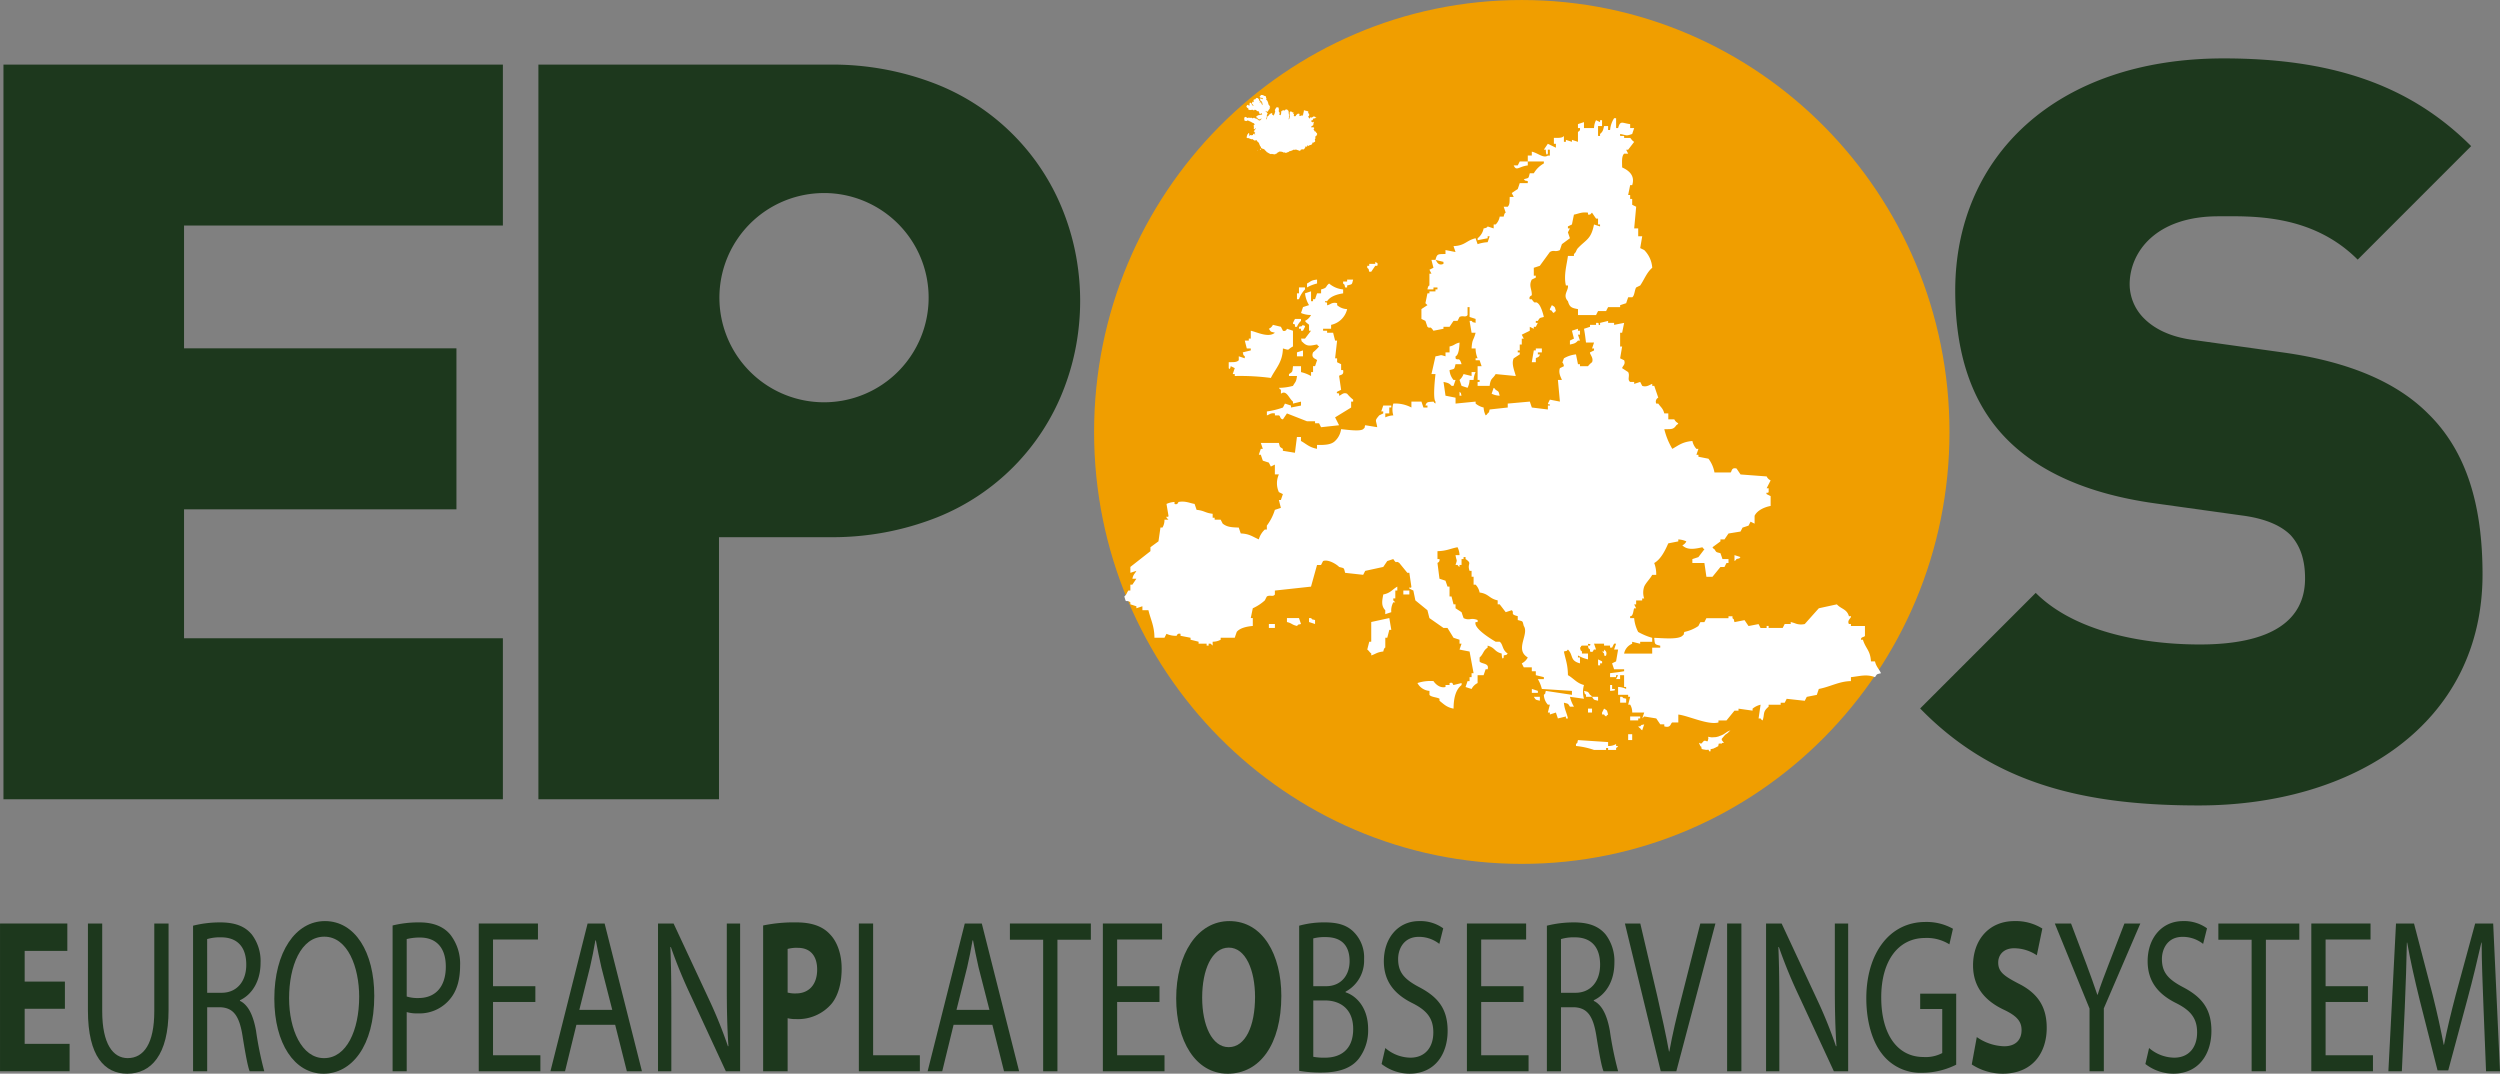 <svg xmlns="http://www.w3.org/2000/svg" width="675.495" height="290.104" viewBox="0 0 675.495 290.104"><rect x="0" y="0" width="675.495" height="290.104" fill="#808080" stroke="none"/><g transform="translate(-25.495 -21.769)"><path d="M619.6,239.4c-30.392,0-55.206-5.574-75.284-26.205l31.228-31.228c10.314,10.315,28.442,13.937,44.329,13.937,19.243,0,28.444-6.409,28.444-17.841,0-4.74-1.122-8.644-3.91-11.707-2.508-2.51-6.686-4.464-13.1-5.3l-23.981-3.344c-17.561-2.509-30.945-8.361-39.866-17.562-9.2-9.481-13.665-22.859-13.665-39.87,0-36.243,27.323-62.729,72.494-62.729,28.436,0,49.9,6.689,66.91,23.7L662.538,91.919c-12.549-12.547-29-11.707-37.642-11.707-17,0-23.975,9.755-23.975,18.4a13.054,13.054,0,0,0,3.9,9.2c2.509,2.511,6.693,5.021,13.665,5.857l23.975,3.347c17.841,2.5,30.665,8.084,39.032,16.45,10.6,10.312,14.778,25.086,14.778,43.49C696.273,217.381,661.418,239.4,619.6,239.4Z" fill="#1d381d"/><path d="M26.43,237.731V39.225H161.373v43.49H75.221v33.174h73.605v43.494H75.221v34.851h86.152v43.5Z" fill="#1d381d"/><path d="M219.765,237.732H170.97V39.225H249.6a76.821,76.821,0,0,1,29.17,5.388,60.824,60.824,0,0,1,34.189,34.718,64.905,64.905,0,0,1,3.287,11.628,66.94,66.94,0,0,1,0,24.219,64.914,64.914,0,0,1-3.287,11.629,60.824,60.824,0,0,1-34.189,34.72,76.819,76.819,0,0,1-29.17,5.388H219.765v70.816Zm28.341-163.8a28.267,28.267,0,1,0,11.037,2.228A28.163,28.163,0,0,0,248.106,73.928Z" fill="#1d381d"/><path d="M43.031,294.34H32.159v9.477H44.3v7.4H25.5V271.3H43.689v7.4H32.159v8.293H43.031Z" fill="#1d381d"/><path d="M53.112,271.3v23.693c0,8.886,2.937,12.677,6.883,12.677,4.339,0,7.189-3.91,7.189-12.677V271.3h3.858v23.338c0,12.261-4.778,17.237-11.179,17.237-6.049,0-10.609-4.62-10.609-17.06V271.3Z" fill="#1d381d"/><path d="M77.659,271.89A29.761,29.761,0,0,1,84.98,271c4.077,0,6.751,1.066,8.592,3.317A11.9,11.9,0,0,1,95.9,281.9c0,5.213-2.5,8.708-5.568,10.129v.178c2.237,1.066,3.595,3.91,4.34,8.057A92.545,92.545,0,0,0,96.9,311.222H92.958c-.482-1.125-1.139-4.562-1.928-9.538-.877-5.508-2.5-7.582-5.963-7.759H81.473v17.3H77.659Zm3.814,18.126h3.9c4.077,0,6.664-3.021,6.664-7.582,0-5.154-2.762-7.4-6.8-7.4a12.038,12.038,0,0,0-3.77.474Z" fill="#1d381d"/><path d="M112.9,311.873c-7.847,0-13.283-8.174-13.283-20.258,0-12.677,5.786-20.97,13.677-20.97,8.11,0,13.327,8.353,13.327,20.2,0,13.683-6.181,21.028-13.677,21.028Zm.175-4.2c6.05,0,9.469-7.524,9.469-16.586,0-7.938-3.068-16.231-9.425-16.231s-9.513,8-9.513,16.645c0,8.412,3.419,16.172,9.425,16.172Z" fill="#1d381d"/><path d="M131.573,271.831a29.349,29.349,0,0,1,7.321-.83c3.77,0,6.532,1.185,8.285,3.317a12.778,12.778,0,0,1,2.631,8.353c0,3.613-.789,6.456-2.324,8.529a10.63,10.63,0,0,1-9.03,4.384,9.842,9.842,0,0,1-3.069-.356v15.994h-3.814Zm3.814,19.191a9.793,9.793,0,0,0,3.156.415c4.647,0,7.409-3.08,7.409-8.47,0-5.331-2.762-7.878-6.971-7.878a14.375,14.375,0,0,0-3.594.414Z" fill="#1d381d"/><path d="M170.148,292.5H158.707V306.9h12.8v4.325H154.85V271.3h16v4.324H158.707v12.616h11.441Z" fill="#1d381d"/><path d="M181.238,298.664l-3.069,12.558h-3.945L184.263,271.3h4.6l10.084,39.924h-4.077l-3.157-12.558Zm9.688-4.028-2.937-11.492c-.613-2.606-1.052-4.975-1.491-7.286h-.131c-.394,2.311-.877,4.8-1.447,7.227l-2.893,11.551Z" fill="#1d381d"/><path d="M203.287,311.222V271.3h4.208l9.425,20.2a122.719,122.719,0,0,1,5.261,12.973l.132-.059c-.351-5.332-.439-10.188-.439-16.35V271.3h3.6v39.924h-3.858l-9.381-20.258a132.607,132.607,0,0,1-5.48-13.328l-.131.059c.219,5.034.262,9.832.262,16.467v17.06Z" fill="#1d381d"/><path d="M231.692,271.831a40.716,40.716,0,0,1,9.03-.83c4.121,0,7.1,1.066,9.075,3.259,1.885,1.954,3.112,5.271,3.112,9.18,0,3.969-.92,7.286-2.674,9.478a11.88,11.88,0,0,1-9.644,4.206,8.6,8.6,0,0,1-2.28-.237v14.335h-6.619Zm6.619,18.125a7.63,7.63,0,0,0,2.236.237c3.551,0,5.743-2.428,5.743-6.457,0-3.672-1.841-5.863-5.217-5.863a9.062,9.062,0,0,0-2.762.3Z" fill="#1d381d"/><path d="M257.555,271.3h3.857v35.6h12.626v4.325H257.555Z" fill="#1d381d"/><path d="M283.152,298.664l-3.069,12.558h-3.945L286.176,271.3h4.6l10.083,39.924h-4.076l-3.157-12.558Zm9.688-4.028L289.9,283.144c-.614-2.606-1.052-4.975-1.491-7.286h-.131c-.4,2.311-.877,4.8-1.447,7.227l-2.894,11.551Z" fill="#1d381d"/><path d="M307.355,275.681h-8.987V271.3h21.875v4.383h-9.03v35.541h-3.858Z" fill="#1d381d"/><path d="M338.786,292.5H327.344V306.9h12.8v4.325H323.486V271.3h16v4.324H327.344v12.616h11.442Z" fill="#1d381d"/><path d="M357.2,311.873c-8.724,0-13.9-8.944-13.9-20.317,0-11.965,5.7-20.911,14.379-20.911,9.074,0,14.029,9.182,14.029,20.2,0,13.15-5.832,21.028-14.468,21.028Zm.306-7.167c4.516,0,7.1-5.746,7.1-13.564,0-7.168-2.5-13.329-7.1-13.329s-7.188,6.042-7.188,13.505c0,7.524,2.673,13.388,7.145,13.388Z" fill="#1d381d"/><path d="M376.527,271.89A25.147,25.147,0,0,1,383.5,271c3.814,0,6.27.889,8.067,2.9a9.7,9.7,0,0,1,2.5,7.049,9.489,9.489,0,0,1-5,8.767v.177c2.8.889,6.093,4.028,6.093,9.952a12.557,12.557,0,0,1-2.543,8c-2.015,2.546-5.347,3.731-10.17,3.731a33.188,33.188,0,0,1-5.918-.474Zm3.813,16.348H383.8c3.988,0,6.355-2.9,6.355-6.752,0-4.621-2.586-6.516-6.443-6.516a12.256,12.256,0,0,0-3.377.355Zm0,19.074a15.419,15.419,0,0,0,3.2.237c3.945,0,7.584-1.954,7.584-7.76,0-5.39-3.463-7.7-7.629-7.7H380.34Z" fill="#1d381d"/><path d="M399.8,304.942a10.62,10.62,0,0,0,6.795,2.607c3.9,0,6.181-2.725,6.181-6.812,0-3.673-1.578-5.864-5.568-7.878-4.822-2.37-7.8-5.805-7.8-11.373,0-6.219,3.815-10.841,9.557-10.841a10.55,10.55,0,0,1,6.488,1.956l-1.053,4.206a8.867,8.867,0,0,0-5.566-1.9c-4.033,0-5.568,3.258-5.568,5.982,0,3.732,1.8,5.569,5.875,7.7,5,2.666,7.5,5.864,7.5,11.728,0,6.16-3.332,11.551-10.3,11.551a12.341,12.341,0,0,1-7.541-2.606Z" fill="#1d381d"/><path d="M437.152,292.5H425.709V306.9h12.8v4.325H421.852V271.3h16v4.324H425.709v12.616h11.443Z" fill="#1d381d"/><path d="M443.463,271.89a29.746,29.746,0,0,1,7.32-.889c4.076,0,6.752,1.066,8.592,3.317A11.9,11.9,0,0,1,461.7,281.9c0,5.213-2.5,8.708-5.568,10.129v.178c2.236,1.066,3.6,3.91,4.34,8.057a92.326,92.326,0,0,0,2.236,10.958h-3.945c-.483-1.125-1.141-4.562-1.93-9.538-.875-5.508-2.5-7.582-5.961-7.759h-3.6v17.3h-3.812Zm3.812,18.126h3.9c4.076,0,6.664-3.021,6.664-7.582,0-5.154-2.762-7.4-6.8-7.4a12.059,12.059,0,0,0-3.772.474Z" fill="#1d381d"/><path d="M474.229,311.222,464.541,271.3H468.7l4.6,19.666c1.226,5.389,2.322,10.306,3.156,14.927h.088c.832-4.621,2.015-9.656,3.375-14.869l5-19.724H489l-10.564,39.924Z" fill="#1d381d"/><path d="M496.014,271.3v39.924h-3.858V271.3Z" fill="#1d381d"/><path d="M502.678,311.222V271.3h4.207l9.425,20.2a122.744,122.744,0,0,1,5.262,12.973l.131-.059c-.351-5.332-.439-10.188-.439-16.35V271.3h3.6v39.924H521l-9.383-20.258a132.582,132.582,0,0,1-5.478-13.328l-.133.059c.221,5.034.264,9.832.264,16.467v17.06Z" fill="#1d381d"/><path d="M554.053,309.444a20.711,20.711,0,0,1-9.118,2.193,13.09,13.09,0,0,1-11.046-5.273c-2.543-3.317-4.121-8.648-4.121-14.868,0-11.9,6.093-20.613,16-20.613a14.463,14.463,0,0,1,7.41,1.836l-.965,4.206a11.514,11.514,0,0,0-6.533-1.718c-7.19,0-11.879,6.042-11.879,16.053,0,10.129,4.471,16.111,11.4,16.111a9.619,9.619,0,0,0,5.084-1.065V294.4h-5.961v-4.146h9.731Z" fill="#1d381d"/><path d="M559.619,301.981a13.561,13.561,0,0,0,7.408,2.488c3.069,0,4.692-1.718,4.692-4.383,0-2.429-1.4-3.91-4.955-5.569-4.909-2.369-8.153-6.041-8.153-11.906,0-6.811,4.252-11.966,11.178-11.966a13.571,13.571,0,0,1,7.541,2.015l-1.49,7.227a11.036,11.036,0,0,0-6.139-1.9c-2.892,0-4.295,1.836-4.295,3.851,0,2.547,1.621,3.672,5.479,5.685,5.217,2.607,7.629,6.28,7.629,11.966,0,6.693-3.77,12.38-11.881,12.38a15.292,15.292,0,0,1-8.373-2.487Z" fill="#1d381d"/><path d="M590.084,311.222V294.28L580.7,271.3h4.385l4.164,11.017c1.1,3.021,2.016,5.45,2.938,8.234h.087c.789-2.607,1.84-5.213,2.981-8.234L599.51,271.3h4.3l-9.864,22.924v17Z" fill="#1d381d"/><path d="M606.174,304.942a10.612,10.612,0,0,0,6.795,2.607c3.9,0,6.181-2.725,6.181-6.812,0-3.673-1.58-5.864-5.568-7.878-4.822-2.37-7.8-5.805-7.8-11.373,0-6.219,3.813-10.841,9.557-10.841a10.555,10.555,0,0,1,6.488,1.956l-1.052,4.206a8.872,8.872,0,0,0-5.569-1.9c-4.033,0-5.566,3.258-5.566,5.982,0,3.732,1.8,5.569,5.875,7.7,5,2.666,7.5,5.864,7.5,11.728,0,6.16-3.332,11.551-10.3,11.551a12.341,12.341,0,0,1-7.541-2.606Z" fill="#1d381d"/><path d="M633.877,275.681h-8.986V271.3h21.875v4.383h-9.032v35.541h-3.857Z" fill="#1d381d"/><path d="M665.309,292.5H653.865V306.9h12.8v4.325H650.008V271.3h16v4.324H653.865v12.616h11.444Z" fill="#1d381d"/><path d="M696.52,293.688c-.221-5.568-.483-12.321-.483-17.237h-.088c-1.052,4.62-2.236,9.655-3.726,15.164l-5.217,19.369h-2.893l-4.822-19.013c-1.4-5.687-2.543-10.782-3.377-15.52h-.088c-.088,4.976-.306,11.609-.568,17.651l-.789,17.12H670.83l2.061-39.924h4.865l5.041,19.31c1.228,4.916,2.191,9.3,2.98,13.447h.088c.789-4.029,1.842-8.413,3.157-13.447l5.261-19.31h4.865l1.842,39.924h-3.769Z" fill="#1d381d"/><path d="M552.242,138.5c0,64.446-51.741,116.689-115.57,116.689S321.115,202.942,321.115,138.5c0-64.483,51.741-116.727,115.557-116.727S552.242,74.013,552.242,138.5Z" fill="#f09e00"/><path d="M460,224.4v-.529h-.545v.529h-3.255a21.071,21.071,0,0,0-4.878-1.066v-.529c.618-.6.213,0,.543-1.066q4.064.265,8.136.536v1.059a3.863,3.863,0,0,0,2.161-.529v.529h.548c-.246.326-.209.325-.216.325s-.047,0-.332.212v.529Zm5.422-2.66v-1.6h1.088v1.6Zm3.252-3.191c-.286-.207-.324-.206-.328-.206s.037,0-.212-.319h.539c.618-.614,0-.219,1.087-.535-.18.535-.365,1.06-.544,1.595C468.6,218.638,469.132,219.155,468.669,218.553Zm6.511-.526v-.535h-1.087c-.361-.529-.725-1.065-1.085-1.6-1.086-.176-2.167-.353-3.252-.535l-.544.535c.18-.535.364-1.066.544-1.595h-3.251a3.835,3.835,0,0,0-.549-2.13h-.539c.18-.707.362-1.414.539-2.12h-.539v-.536H462.7v-2.126a5.363,5.363,0,0,1,2.171.53v-.53h-.548V204.2h-1.08v1.06h-1.091c.185-.347.369-.706.548-1.06h-.548v.53H460.53v-1.066c1.912-.25,1.742-.177,3.8-.529v-.53H461.62c-.182-.53-.364-1.066-.542-1.6.36-.183.722-.36,1.078-.531.185-1.065.369-2.125.548-3.2H461.62c.18-.529.366-1.065.536-1.589h-.536c-.182.353-.364.707-.542,1.059h-.548v-.536h-1.623v-.524h-2.713c.183.524.365,1.059.548,1.589h-.548c-.31.226-.078.871-1.085.53v-.53c-.5-.571-.358.043-.542-1.065h.542c.364-.658-.334-.3-.542-.524v.524h-1.625c-.694.323.17.25-.542.536.31,1.066-.068.464.542,1.059v.542h1.625v1.583a9.538,9.538,0,0,1-2.709-1.058v.536h.542v1.6c-2.807-.738-1.711-2.181-3.253-3.728-.621.61,0,.214-1.089.53.426,2.174,1.056,3.429,1.089,6.388,1.566.87,2.327,2.15,4.336,2.661a6.514,6.514,0,0,0,0,3.714c-1.263-.171-2.53-.353-3.793-.524a9.262,9.262,0,0,0,1.084,2.655h-1.084c-.616-.913-.346-.725-1.632-1.065.158,1.881.736,2.6,1.089,4.255H448.6v-.535c-.719.183-1.441.359-2.166.535-.179-.535-.362-1.066-.538-1.595l-1.632.529V214.3h-.542c.182-.707.359-1.413.542-2.13h-.542a4.22,4.22,0,0,1-1.08-2.656c.615-.609.21,0,.537-1.066q3.526.531,7.052,1.066V208.45q-4.068-.263-8.134-.529a9.477,9.477,0,0,0-1.082-2.66h1.627v-.53q-1.094-.265-2.173-.53v-1.065h-1.083v-1.06h-2.172c-.183-.353-.363-.713-.538-1.066a3.688,3.688,0,0,0,1.623-1.6c-3.648-2.149.456-6.254-1.085-8.514-.39-1.466-.154-1.186-1.625-1.594v-1.054c-2.241-.524-.771-.9-1.63-1.6l-1.625.531c-.542-.707-1.084-1.419-1.625-2.122h-.542v-1.066c-2.369-.507-2.36-1.778-4.884-2.128a4.306,4.306,0,0,0-1.083-2.125h-.544v-2.128h-.542v-1.6h-.542c-.752-2.1.865-1.867-1.086-3.191v-.534h-.539v.534h-.542v1.6h-.549v.533c-.614-.446-.075.064-.536-.533h-.544c.548-1.662.3-.807,0-2.658h1.08a5.06,5.06,0,0,0-.536-2.131c-2.008.375-2.86.99-5.424,1.068v2.125h.542c.156.868-.52.959-.542,1.061.183,1.422.36,2.839.542,4.258.542.174,1.082.353,1.624.531q.281.8.543,1.6h.549v2.66h.539c.176.706.358,1.417.542,2.128h.542v1.062c.544.353,1.08.706,1.629,1.06.176.535.356,1.071.542,1.594a2.805,2.805,0,0,0,1.836.274,3.443,3.443,0,0,1,1.961.257v.536H424.2c-.628,1.723,4.384,4.707,5.424,5.322h1.085c.953.7.634,2.222,2.168,3.19-.621.6,0,.207-1.085.525v.536c-.515.975-.542-1.06-.542-1.06-2.089-.542-1.7-1.565-3.8-2.137v.536c-1.245.81-1.135,1.79-2.171,2.661v1.065c.466.762,2.723.373,2.171,2.127h-.542c-.182.53-.362,1.059-.545,1.595h-1.622v2.125a3.6,3.6,0,0,0-1.63,1.6l-1.628-.53c.186-.529.367-1.066.541-1.595h.545V204.73h.542v-1.066h.542c-.362-1.942-.724-3.9-1.084-5.853-.9-.17-1.811-.346-2.716-.53.19-.529.367-1.065.549-1.589h-.549v-1.066c-.536-.183-1.08-.354-1.622-.535-.542-.883-1.081-1.772-1.63-2.655h-1.085q-1.891-1.334-3.8-2.662c-.176-.7-.356-1.418-.536-2.125l-3.258-2.657c-.177-.887-.36-1.772-.543-2.66-.363-.175-.718-.355-1.084-.531-.061-.37.07-.318.219-.265s.318.106.328-.267c-.181-1.244-.365-2.483-.546-3.726h-.542c-.718-.885-1.446-1.772-2.167-2.66-.482-.35-.655-.3-.778-.259-.167.061-.239.122-.855-.8-.536.177-1.077.354-1.625.536-.36.525-.719,1.059-1.081,1.592q-2.439.532-4.881,1.063c-.184.354-.359.709-.543,1.066q-2.443-.269-4.877-.536c-.391-1.467-.156-1.188-1.633-1.592-.456-.551-2.868-2.171-4.335-1.592-.183.354-.359.7-.539,1.059h-1.086q-.815,2.924-1.629,5.851-4.883.531-9.761,1.063V182.4c-.272.408-.65.379-1.071.351a1.744,1.744,0,0,0-1.1.18c-.181.348-.365.706-.545,1.062a12.4,12.4,0,0,1-3.252,2.128l-.549,2.654h.549V190.9c-1.757.159-3.484.568-4.335,1.6q-.275.794-.543,1.589h-3.8v.535a4.511,4.511,0,0,1-2.168.536v1.053l-.542-.524h-.542v.524h-.542v-.524h-2.172v-.529c-.724-.185-1.447-.365-2.17-.536v-.535q-1.353-.266-2.71-.53v-.53c-.931-.243-.944.5-1.087.53a6.013,6.013,0,0,1-2.705-.53c-.181.354-.365.706-.547,1.06h-2.711c-.005-3.173-1.062-5.024-1.625-7.442h-1.625v-1.065c-.546.176-1.084.358-1.625.536v-.536q-.817-.266-1.629-.527v-.537a1.376,1.376,0,0,0-1.005-.344c-.254.027-.269.053-.623-1.247.681-.562.59-.913,1.089-1.6h.539V179.74h.542c.364-.533.721-1.066,1.087-1.6h-1.087c.31-1.3.571-1.174,1.087-2.128l-1.629.529v-1.592q2.712-2.126,5.421-4.253v-1.068l2.172-1.593c.179-1.239.362-2.481.537-3.72h.545a3.965,3.965,0,0,0,.54-2.129h1.083l-.535-.533c-.04-.375.076-.321.21-.267s.286.108.326-.262c-.182-1.065-.359-2.131-.535-3.193a5.95,5.95,0,0,1,2.167-.534v.534c.87.347,1.02-.518,1.084-.534,1.857-.335,3.035.317,4.341.534.178.532.357,1.062.539,1.6,2.1.193,2.245.82,4.339,1.063v1.062h.539v.533h1.629c.18.354.362.707.542,1.063,1.15.9,2.247,1.005,4.342,1.066.175.529.359,1.063.539,1.591,2.365.089,3.157.866,4.88,1.6a5.66,5.66,0,0,1,1.626-2.659h.545v-1.063a13.829,13.829,0,0,0,2.167-4.253c.545-.18,1.087-.356,1.626-.536-.18-.706-.364-1.416-.539-2.125h.539c.179-.533.362-1.062.542-1.6-.363-.176-.722-.353-1.081-.533a5.739,5.739,0,0,1,0-4.785h-1.087V147.3l-1.087.534c-.18-.356-.36-.706-.542-1.066l-1.626-.531c-.176-.532-.358-1.065-.542-1.594h-.542c.181-.531.359-1.066.542-1.6h.542c-.176-.533-.358-1.063-.542-1.6h4.884c.326,1.273.17.986,1.081,1.6v.529q1.625.27,3.257.535c.18-1.418.357-2.837.54-4.257h1.086v1.067c1.507.831,2.189,1.7,4.339,2.125v-1.063c2.128.058,3.869-.043,4.881-1.062a5.359,5.359,0,0,0,1.625-3.194c2.076.225,5.143.636,5.964,0,.616-.607.216,0,.543-1.063,1.084.18,2.167.354,3.252.533-.29-2.044-.806-1.593.541-3.19.363-.182.726-.358,1.088-.534v-.534h-.543c.181-.529.363-1.062.543-1.591h2.17v.529h-.541v1.6H399.8v1.062a5.879,5.879,0,0,1,2.167-.528,5.525,5.525,0,0,1,0-3.192,9.286,9.286,0,0,1,4.888,1.063v-1.6h2.712c.176.535.359,1.069.536,1.6h1.09v-.529h-.548c.352-1.137.791-.914,2.173-1.069.245.324.207.324.212.323s.042,0,.329.212v-.535c-.711-.788-.176-5.882,0-7.44h-1.084q.544-2.395,1.084-4.791c1.9-.289,1.005-.52,2.709,0v-1.063h1.092v-1.594c1.482-.342,1.229-.7,2.7-1.063-.06,1.33-.207,3.357-1.08,3.72v.536a.6.6,0,0,0,.606.266c.324-.017.638-.033,1.023,1.329h-1.629c-.393,1.466-.152,1.187-1.623,1.591a4.551,4.551,0,0,0,1.081,2.662h.542c-.183.53-.362,1.063-.542,1.592H417.7c-.63-.721-.994-.81-2.173-1.062q.278,1.863.543,3.722c.9.181,1.806.355,2.714.535v1.595c1.805-.179,3.62-.353,5.423-.535v.535a5.264,5.264,0,0,0,2.166,1.063,5.123,5.123,0,0,0,.545,2.129c.612-.452.076.066.542-.534.615-.6.217,0,.542-1.063q2.443-.265,4.882-.533v-1.063c1.984-.179,3.975-.353,5.964-.535.183.535.362,1.069.545,1.6,1.446.177,2.885.356,4.335.533v-1.062h.542c.084-.383.049-.344-.063-.305s-.275.072-.479-.229c.182-.353.359-.709.542-1.065.9.18,1.808.355,2.71.529-.183-1.946-.359-3.9-.54-5.846h1.085c-.241-.612-1.028-1.943-.545-3.191.362-.176.724-.353,1.084-.533-.3-1.684-.738-.128,0-2.125a8.04,8.04,0,0,1,3.257-1.063c.18.886.364,1.772.543,2.659h.542v.529h2.167a5.829,5.829,0,0,1,1.085-1.066c.527-1.153-.688-2.2-.543-2.659q.545-.263,1.085-.528v-.534h-.542c.182-.532.366-1.063.542-1.595h-2.168c-.255-1.87-.185-1.7-.542-3.725.542-.173,1.084-.352,1.625-.529v-.528h1.633v-.537h.542c.47.323-.189.771.543.537v-.537c.722-.172,1.444-.35,2.168-.53v.53h1.624v.537c.905-.185,1.809-.36,2.707-.537-.177.886-.355,1.775-.539,2.662h-.541v3.721h.541q-.27,1.6-.541,3.193c.361.174.725.35,1.08.529.46,1.115-.417,1.514-.539,2.128.539.355,1.087.709,1.629,1.063.558,1.041-.326,2.01.539,2.659h1.09v.533c.536-.174,1.084-.354,1.623-.533.186.359.363.709.543,1.062,1.22.455,2.094-.364,2.71-.529v.529h.544c.362,1.066.724,2.128,1.085,3.194a1.2,1.2,0,0,0-.543,1.595h.543c.717,1.053,1.228,1.2,1.629,2.659h1.083v1.6h1.624a2.192,2.192,0,0,0,1.086,1.06c-.247.323-.209.322-.215.322s-.044,0-.329.21c-.768,1.151-1.28,1.067-3.248,1.063a19.346,19.346,0,0,0,2.164,5.319c1.725-.963,2.706-1.879,5.425-2.125a4.557,4.557,0,0,0,1.084,2.125h.545c-.18.529-.363,1.065-.545,1.6h.545v.529c.9.183,1.805.356,2.712.533a8.7,8.7,0,0,1,1.626,3.721h4.339c.365-.134.155-1.481,1.629-1.065.36.536.719,1.065,1.078,1.6q3.529.269,7.057.531a2.1,2.1,0,0,0,1.078,1.067c-.359.709-.725,1.417-1.078,2.126h.536v1.062a.45.45,0,0,1-.441.159c-.154-.015-.229-.031-.1.374.353.175.719.354,1.078.534v2.657c-1.8.329-3.667,1.252-4.336,2.661v2.125c-.365-.176-.725-.355-1.089-.533-.171.357-.357.711-.543,1.066l-1.623.534c-.18.355-.362.7-.544,1.063l-3.252.528c-.365.534-.725,1.064-1.085,1.6h-1.088v.532q-1.075.8-2.164,1.593c.245.324.206.323.212.322s.044,0,.329.211c.61.916.341.721,1.622,1.066.187.532.37,1.06.546,1.594h1.626v1.061h-.543c-.182.357-.359.713-.542,1.067h-1.088q-1.075,1.331-2.164,2.659h-1.631c-.176-1.242-.36-2.482-.543-3.726h-3.252v-1.061c.541-.176,1.084-.352,1.629-.534q.813-1.057,1.623-2.127c-.613-.448-.08.066-.542-.533-1.93.414-4.027.88-5.42-.53a2.138,2.138,0,0,0,1.085-1.063,5.863,5.863,0,0,0-2.172-.532v.532c-.9.181-1.8.354-2.71.533-.834,1.9-1.994,4.3-3.8,5.314a8.262,8.262,0,0,1,.542,3.2h-1.086c-.527,1.02-1.749,2.174-2.165,3.19a4.962,4.962,0,0,0,0,3.189h-.544v.534h-1.629v1.066h-.536c.183.349.359.7.536,1.062h-.536c-.259.627-.24,2.2-1.09,2.131v.523h1.09a9.928,9.928,0,0,0,1.084,3.728,17.423,17.423,0,0,0,3.792,1.589v1.072h-3.253v.529c-.728-.183-1.44-.359-2.164-.529v.529a3.6,3.6,0,0,0-2.178,2.66h7.594v-1.6h2.171v-.536c-1.62-.408-1.419-.323-1.626-2.125,2.138.066,6.418.524,7.593-.53.615-.6.216-.005.54-1.059a10.888,10.888,0,0,0,3.8-1.6c.179-.352.362-.7.542-1.057h1.081c.183-.355.366-.714.543-1.067h5.967v-.523h1.083v.523c.616.61.214,0,.542,1.067.905-.184,1.814-.355,2.716-.536.36.536.719,1.071,1.078,1.594.906-.17,1.813-.352,2.715-.523.177.353.36.707.543,1.06h1.632V190.9h.536v.537h3.8c.184-.353.363-.707.545-1.06h1.626v-.535a11.161,11.161,0,0,1,1.147.339,4.355,4.355,0,0,0,2.647.2q1.9-2.137,3.8-4.256c1.625-.359,3.255-.713,4.878-1.062,1.15,1.292,2.679,1.22,3.254,3.193h.544c.233.445-1.149,1.078-.544,2.125h.544v.523H529.4v2.662c-.156.42-1.12.207-1.081,1.066h.538c.745,2.43,1.983,2.807,2.172,5.851h1.083c.351,1.455,1.036,1.961,1.627,3.186-1.3.328-1.005.169-1.627,1.066-2.325-.882-4.092-.256-6.5,0V205.8c-3.141.042-5.521,1.51-8.677,2.125-.183.529-.365,1.066-.541,1.6-.909.176-1.812.353-2.716.536-.181.353-.36.706-.542,1.059q-2.441-.265-4.878-.536l-.542,1.067h-1.084v.53h-3.258v.535c-1.7,1.412-1.012,1.973-1.625,3.721-.615-.445-.08.067-.543-.531h-.543c.177-1.242.36-2.478.543-3.725a5.309,5.309,0,0,0-2.167,1.065v.535c-1.267-.176-2.536-.352-3.8-.535v.535h-1.088c-.72.884-1.444,1.773-2.167,2.657H489.82v.535c-2.805.785-8.229-1.858-10.848-2.132v2.132h-1.628c-.432.175-.35,1.18-1.43,1.18A2.767,2.767,0,0,1,475.179,218.028Zm-9.223-1.6v-1.066h2.713v.535h-.539v.531Zm-7.049-1.6h-.539V214.3c.181-.36.361-.707.539-1.066.935.6.734.334,1.088,1.595-.616.45-.08-.067-.545.53C458.838,214.918,459.374,215.435,458.907,214.832Zm-4.339-.529v-1.066h1.085V214.3Zm-40.128-3.191v-.536c-.612-.414-2.337-.434-2.715-1.059V208.45a4.036,4.036,0,0,1-3.245-2.125,11.428,11.428,0,0,1,4.335-.529c.459.73,1.729,2,3.25,1.595v-.529h1.092v-.536c1.029-.292.742.311,1.081.536.722-.183,1.447-.359,2.171-.536v.536c-1.608,1.273-2.15,3.538-2.171,6.376C416.4,212.9,415.628,212.049,414.44,211.111Zm48.807.531v-1.59h.541c.622.6,0,.207,1.087.524v1.067Zm-7.594-1.59h1.632v1.059C455.988,210.789,456.273,210.941,455.653,210.052Zm-15.722,0h1.622v1.059C440.259,210.789,440.545,210.941,439.931,210.052Zm14.1,0v-.536c-.615-.609-.212,0-.542-1.066,1.3.322,1.008.171,1.625,1.066.616.451.08-.068.543.536Zm-14.638-1.066v-1.066c.542.177,1.083.354,1.628.529v.536Zm21.141-2.125h.548v1.059h.542c1,.5-1.09.529-1.09.529Zm-3.245-5.323v-1.6c.359.184.723.36,1.084.542v.531h-.541v.529Zm1.623-3.185-.539-.542h.539v-.53c.333.366.857.562.543,1.6a.5.5,0,0,1-.283.136C458.9,199.015,458.959,198.426,458.907,198.354Zm-62.906,0c-.549-.414-.533-.657-1.084-1.072.185-.706.359-1.417.542-2.118H396v-5.322c1.626-.355,3.258-.714,4.884-1.067.179,1.067.358,2.125.541,3.192h-.541c-.181.706-.365,1.418-.548,2.125H399.8v2.66c-.006.017-.323-.024-.539,1.059-1.748.2-2.007.658-3.255,1.066ZM454.568,196.217Zm-86.225-4.78v-1.06h1.629v1.06Zm4.881-1.595v-1.067h3.254c.183.531.36,1.067.545,1.6-1.089.3-.472-.067-1.086.523C374.452,190.559,374.7,190.207,373.225,189.842Zm5.967,0v-1.067h.543c.618.61,0,.214,1.085.531v1.071C380.275,190.2,379.734,190.018,379.192,189.842Zm20.6-3.192c-1.216-1.217-.8-2.8-.539-4.25,1.966-.392,2.389-1.321,3.793-2.129v1.063h-.54v2.126h-.547v.534l.547.528h-.547a4.572,4.572,0,0,0-.536,2.66c-.541.175-1.089.352-1.631.535Zm4.883-4.25v-1.066h1.626V182.4Zm89.476-10.638c.549.176,1.088.353,1.627.528-.615.607,0,.212-1.078.534-.247.322-.212.321-.218.321s-.044,0-.331.215Zm-112.25-35.631H380.82V135.6h-2.17c-1.811-.706-3.613-1.418-5.425-2.125-.356.534-.722,1.062-1.084,1.6-.874-.126-.588-.819-1.081-1.065h-1.087v-.534a2.131,2.131,0,0,0-1.509.235,3.891,3.891,0,0,1-.658.3v-1.067a21.632,21.632,0,0,0,4.335-1.062c.179-.354.362-.709.542-1.063.542.174,1.085.354,1.628.534v.529c.905-.174,1.809-.354,2.714-.529v-1.069c-.728.183-1.446.356-2.168.535v-.535c-1.081-.832-1.762-3.295-3.257-2.126v-1.062c-.617-.448-.077.067-.539-.533a14.9,14.9,0,0,0,3.8-.533c.59-1.1.872-.937,1.082-2.659h-2.171v-.528c1.038-.671.9-.539,1.089-2.129h2.168v1.6a9.848,9.848,0,0,1,2.71,1.062V122.3h.541v-1.6h.544c.178-.529.355-1.066.544-1.6-.2-.4-1.751-.474-1.088-2.129a12.235,12.235,0,0,0,1.63-1.594c-.615-.448-.086.07-.542-.531-1.615.266-2.57.695-3.8-.532-.617-.606-.215,0-.541-1.062h1.086c.539-.71,1.081-1.423,1.624-2.128h-.543v-1.592c-.112-.2-.779-.5-1.081-1.067a3.635,3.635,0,0,0,1.624-1.591,6.606,6.606,0,0,1-2.71-.535c.18-.533.36-1.063.541-1.6.545-.176,1.085-.353,1.626-.529a7.572,7.572,0,0,1-1.081-3.19l1.624-.534v2.659h.541v-.531h.544c.178-.532.355-1.065.544-1.594h1.086V99.972c1.867-.5,1.011-.694,2.164-1.6a6.721,6.721,0,0,0,3.794,1.6v1.063c-1.8.274-3.5.849-4.335,2.125h-.545c-.06.38-.006.335.107.29s.271-.086.438.243v.533c.159.068.491-.126.909-.321a2.171,2.171,0,0,1,1.8-.212v.533a4.3,4.3,0,0,0,2.71,1.063,5.671,5.671,0,0,1-4.336,4.257V110.6h-2.167v.535h1.084v.533H385.7q.265,1.064.539,2.128h.538q-.266,2.389-.538,4.786h.538v1.059c.36.18.728.356,1.087.536v1.591h.538c.292,1.565-.922,1.161-1.084,1.6.186,1.242.362,2.482.545,3.724-.359.179-.727.356-1.087.53-.175.418-.053.415.138.412a.5.5,0,0,1,.4.12v.532c.6-.082,1.078-1.025,2.168-.532a10.679,10.679,0,0,0,1.629,1.6v.529h-.542v1.6q-2.169,1.331-4.335,2.658c.361.709.725,1.418,1.08,2.129-1.619.18-3.252.354-4.874.533C382.264,136.843,382.081,136.486,381.905,136.131Zm46.635-7.979c.18-.532.362-1.062.544-1.595.609.451.079-.064.542.533.932.6.733.335,1.085,1.594A5.267,5.267,0,0,1,428.54,128.153Zm-8.681.532v-1.064c.621.608.22,0,.549,1.064Zm.549-2.66c-.182-.529-.359-1.062-.549-1.592a4.1,4.1,0,0,0,1.091-1.595c.722.175,1.449.352,2.167.528V122.3H424.2a5.615,5.615,0,0,0-.544,2.129h-1.084a5.038,5.038,0,0,1-.545,2.125C421.489,126.381,420.95,126.205,420.408,126.025Zm4.339,0v-1.062h.538v-.53h-.538v-3.724h1.08c-.182-.529-.358-1.066-.542-1.6H424.2v-.529h.544a6.63,6.63,0,0,1-.544-2.661h-1.085c.18-2.755.488-1.9,1.085-4.253h-1.085c-.182-1.067-.365-2.125-.542-3.192h.542c.621.607,0,.21,1.085.53v-1.062c-.544-.177-1.085-.357-1.627-.533v-2.659h-.545v2.132c-.255.419-.64.391-1.074.363a1.857,1.857,0,0,0-1.1.164c-.175.355-.352.712-.536,1.065h-1.085c-.366.53-.721,1.067-1.081,1.6h-1.634v.529c-.9.18-1.8.355-2.707.535-.641-.939-.792-.892-.987-.845-.134.032-.29.064-.638-.219-.18-.528-.366-1.066-.548-1.6-.357-.179-.719-.353-1.078-.532v-2.658q.8-.535,1.626-1.063l-.548-.533c.182-.886.368-1.771.548-2.658h.536V100.5h1.631v-.529h.543v-.533h-1.084v.533h-1.625c.207-1.172.517-1,.536-1.066V95.719h.547c-.176-.36-.359-.713-.547-1.066.371-.179.724-.353,1.09-.533-.18-.709-.365-1.419-.543-2.129h1.084c.453-1.7.641-1.541,2.709-1.593V89.334c.9.177,1.806.353,2.714.533-.183-.533-.362-1.063-.542-1.6,3.152-.113,3.419-1.528,5.965-2.126q.263.8.544,1.6a10.241,10.241,0,0,1,2.709-.529c.18-.533.362-1.066.542-1.6h-.542v.533c-.9.177-1.811.354-2.709.534v-.534a4.384,4.384,0,0,0,1.622-2.66c1.051-.143,1.048-.515,1.087-.53.542.177,1.085.357,1.629.53v-1.06h.542a3.831,3.831,0,0,0,1.085-2.128h1.084c.213-1.166.523-1.007.542-1.064-.18-.535-.358-1.062-.542-1.6h1.085c.621-.646.469-1.41.542-2.658H434.5c-.18-.354-.362-.709-.543-1.06.543-.359,1.088-.712,1.63-1.068.18-.53.362-1.062.539-1.6H438.3v-.529c-1.088-.308-.47.064-1.085-.53,1.5-.387,1.216-.152,1.626-1.6h1.087a7.118,7.118,0,0,1,2.714-2.657V65.4H438.3v-1.6h1.087V62.745c1.754.408,3.124,1.875,4.335,1.062h.542v-1.6h-.542v1.069c-.57.94-.543-1.069-.543-1.069h-.537c.355-.529.721-1.063,1.08-1.591l2.173,1.062V60.62h-.544v-1.6c.156,0,.314,0,.472,0,.946.009,1.884.018,2.234-.53v1.6h.543v-.533l1.631.533v-.533q.813.269,1.626.533v-2.66c.031-.135.7-.171.542-1.063h-.542V55.3c.542-.178,1.084-.353,1.625-.533v1.6h2.71a5.146,5.146,0,0,1,.548-2.128c.353.179.725.356,1.085.532v-.532h.541v1.6h-1.084v2.658h.543v-.532c.737-.618.821-.972,1.08-2.126H460v1.058h.535a7.07,7.07,0,0,1,1.09-3.187h.536v2.659h.548c.6-2.19,1.113-1.316,3.252-1.064v1.064h1.09c-.18.528-.365,1.063-.541,1.6-1.761.621-1.37.334-3.258,0v.532h1.08v.529h1.629c.2.111.5.766,1.09,1.066-.541.709-1.09,1.422-1.629,2.125h-.542c.18.356.355.709.542,1.069h-1.09c-.725.7-.548,2.292-.539,3.721,1.456.657,3.635,1.991,2.717,4.784h-.549c-.177.885-.359,1.771-.539,2.657h.539v1.066h.549V77.1c.361.177.724.353,1.077.53q-.266,2.927-.536,5.849h1.084V85.61h1.082c-.18,1.066-.356,2.129-.543,3.194.363.176.723.354,1.087.53a7.456,7.456,0,0,1,2.165,4.786c-1.5,1.279-2.111,3.118-3.253,4.786-.362.176-.728.355-1.086.533-.427.635-.434,2.272-1.077,2.658h-1.088c-.186.532-.362,1.063-.542,1.6-.548.174-1.087.354-1.628.533v.529H460c-.186.356-.364.709-.545,1.064h-2.165c-.189.355-.365.708-.542,1.068h-4.883v-1.6c-1.7-.3-2.272-.518-2.711-2.128-1.544-1.678.2-2.872,0-4.253H448.6c-.667-2.729.3-5.882.546-7.98h1.626V90.4c.707-.56.542-1.017,1.085-1.595,2.2-2.338,3.538-2.326,4.335-6.382.548.177,1.09.353,1.633.53v-.53h-.543V80.827h-.542c-.365-.533-.724-1.062-1.09-1.6l-.543.535h-.542v-.535c-1.771-.228-2.515.3-3.794.535-.182.882-.365,1.771-.542,2.657-.359.177-.725.353-1.085.53v.53h.543c-.183.355-.363.712-.543,1.069q.27.792.543,1.591l-2.17,1.6c-.184.53-.36,1.066-.545,1.6a2.427,2.427,0,0,1-1.413.251,1.8,1.8,0,0,0-1.3.282q-1.351,1.858-2.714,3.723c-.535.177-1.081.353-1.622.53v2.125h.541v.533c-.365.177-.724.356-1.083.532-.911,1.733.091,2.61,0,4.254,0,0-.9.31-.545,1.065h.545c.631.949.791.9.994.851.138-.033.3-.067.635.212.807.663,1.361,2.554,1.627,3.721-1.3.326-1.015.17-1.627,1.065h-.545v.53h.545c-.182.353-.369.71-.545,1.066h-.541v.529c-.363-.173-.725-.352-1.087-.529v1.064c-.722.353-1.446.706-2.164,1.062.176.356.355.708.538,1.066h-.538v1.594h-.548v1.6h-.539v.528h.539v.536c-.539.35-1.081.706-1.626,1.063-.749,1.5.383,3.808.545,4.783l-5.423-.528c-.864,1.461-1.34.955-1.629,3.187Zm-9.225-32.968v-.532c-.719-.177-1.448-.354-2.166-.534C413.654,92.126,413.962,93.779,415.522,93.057Zm-56.391,30.309v-.528h-.547c.183-.534.365-1.067.547-1.6-.365-.176-.725-.353-1.09-.533,0,0-.171,1.193-.542.533v-1.6c1.232-.027,2.12.076,2.716-.53v-1.066c.539.18,1.078.36,1.623.536v-.536c-.617-.6-.214,0-.544-1.063q1.087-.263,2.166-.528v-.534h-1.076c-.187-.708-.365-1.418-.545-2.125h1.084v-.532h.538v-2.128c1.656.364,4.838,2.009,6.513.533-1.3-.326-1.007-.168-1.629-1.067a2.14,2.14,0,0,0,1.087-1.058c.721.173,1.446.348,2.168.528.179.356.362.709.542,1.064a.783.783,0,0,0,1.084-.535c.543.18,1.086.355,1.632.535v4.253c-1.774.919-.6,1.134-2.715.532-.091,3.781-1.983,5.4-3.255,7.973A63.442,63.442,0,0,0,359.131,123.367Zm80.258-3.723q.269-1.589.542-3.187h.541v-.534H442.1v1.062h-1.082v.536h.535c-.106.9-.97.813-1.081,1.063v1.059Zm-63.451-1.6v-1.063l1.627-.528v1.591Zm73.753-4.25c.36-.18.719-.356,1.084-.532-.182-.71-.365-1.423-.542-2.128.542-.18,1.084-.355,1.626-.535v.535h.542V112.2h-.542c.18.528.363,1.066.542,1.6h-.542c-.634.724-.993.809-2.168,1.062Zm-72.667-2.66V110.6h-.545v-.529c1.09-.3.472.068,1.086-.528.221.283.337.247.4.212s.1-.078.14.316c-.182.356-.365.709-.545,1.064Zm-1.626-1.064v-.528c-.221-.285-.336-.252-.4-.218s-.095.074-.138-.319c.18-.35.36-.709.542-1.062h1.626v.532a4.15,4.15,0,0,0-1.086,1.6Zm69.41-4.255c-.221-.284-.336-.249-.4-.215s-.1.076-.138-.315c.179-.356.366-.71.542-1.063.931.6.737.335,1.09,1.593-.622.446-.08-.065-.544.533C444.738,105.9,445.271,106.417,444.808,105.818Zm-68.87-3.19v-1.594h.541v-1.6h1.632v.533a7.482,7.482,0,0,0-1.632,2.657Zm13.018-3.19c-.317-1.069.06-.46-.549-1.066v-.528h1.084V97.31h1.629c-.392,1.468-.149,1.192-1.629,1.6v.533ZM378.65,98.373c1.129-.581.959-.856,2.714-1.063v1.063a9.632,9.632,0,0,0-2.714,1.066Zm16.81-3.19c-.311-1.069.066-.46-.542-1.063v-.53h.542v-.533h1.626v-.532c.23.307.886.076.542,1.065h-.542c-.359.53-.719,1.063-1.085,1.593ZM434.5,66.466h1.087c.18-.351.362-.707.539-1.063H438.3v1.063c-1.564.187-2.379.813-2.953.813C435.02,67.279,434.77,67.074,434.5,66.466Z" fill="#fff"/><path d="M369.272,63.351c-.014.03-.027.06-.04.094l-.293-.113c-.012.031-.023.061-.039.095a3.15,3.15,0,0,1-.885-.456c-.08-.032-.162-.061-.244-.1a.307.307,0,0,1,.018-.048c-.031-.014-.061-.024-.1-.037a.5.5,0,0,0,.022-.049,1,1,0,0,1-.1-.037l-.009-.115-.194-.074a.483.483,0,0,1,.019-.048c-.055-.071-.071-.068-.177-.125a.985.985,0,0,1,.043-.1c-.1-.036-.2-.076-.3-.115a.3.3,0,0,0,.021-.049c-.115-.043-.228-.085-.34-.131a.364.364,0,0,0-.019.049c-.042-.034-.085-.07-.128-.1,0,0-.066.051-.119.006a.188.188,0,0,0,.022-.047.6.6,0,0,0-.226-.143c.009-.07.018-.139.027-.206-.162-.112-.155-.231-.312-.345.014-.033.027-.066.041-.1-.034-.012-.067-.023-.1-.037l.037-.1c-.03-.012-.067-.023-.1-.037.012-.032.027-.064.04-.094-.034-.015-.065-.024-.1-.041.015-.03.027-.064.042-.094-.033-.015-.067-.024-.1-.041.009-.067.019-.137.028-.21-.2-.079-.272-.322-.4-.264.014-.032.025-.064.036-.1-.072-.047-.145-.092-.223-.141.005-.055.005-.11.012-.161-.1-.04-.2-.076-.293-.115a.617.617,0,0,1-.039.094l-.1-.036c-.007.015-.013.033-.019.049-.079.015-.13.068-.234.018a.3.3,0,0,0,.018-.049c-.109-.042-.225-.085-.34-.131.008-.014.012-.032.022-.048a.421.421,0,0,0-.275-.162c-.028.025-.058.052-.088.076-.129-.051-.257-.1-.39-.152l-.018.049-.567-.274c-.027.024-.054.051-.086.076l-.39-.152a2.354,2.354,0,0,1,.291-.993l.048.018c.061-.1.125-.21.186-.317.1.069.1.092.154.176a.219.219,0,0,0-.021.046c.068.024.134.051.2.076a.38.38,0,0,0-.019.046l-.1-.037c-.043.109-.092.223-.134.335.079.032.161.061.243.1.04-.059.084-.116.122-.171a3.854,3.854,0,0,1,.53.091c.012-.033.023-.063.036-.1.055,0,.11.007.167.007.011-.137.065-.183.152-.377a3.225,3.225,0,0,0,.42.219.869.869,0,0,0,.04-.1c-.049-.048-.042-.109-.061-.134-.048-.018-.1-.036-.146-.051-.04-.069.013-.158.049-.261.033.014.066.027.1.039.019-.049.04-.094.059-.143a.94.94,0,0,0-.359-.085.15.15,0,0,1,.022-.047c-.018-.005-.038-.014-.054-.021.029-.064.054-.128.078-.189a.141.141,0,0,1,.05.018l.059-.145a.235.235,0,0,0,.049.02l.017-.048a.079.079,0,0,1-.011-.113.4.4,0,0,1,.05.018c.013-.032.025-.064.04-.094.015.006.031.009.049.016.018-.048.036-.1.054-.14a.155.155,0,0,1,.053.018c.033-.043.069-.085.106-.126-.068-.024-.135-.048-.2-.075a.816.816,0,0,1-.213.25,1.1,1.1,0,0,0-.207-.193c.024-.1.045-.2.067-.305-.014-.009-.033-.012-.047-.019l.086-.076c-.032-.014-.064-.027-.1-.04.024-.1.047-.2.067-.3-.034-.052-.07-.1-.106-.152.036-.047.072-.086.1-.125.137-.021.16-.028.243-.183-.074-.049-.147-.1-.224-.143,0-.041-.006-.077-.006-.116a.2.2,0,0,1-.053-.018.456.456,0,0,1-.017.049l-.613-.3.018-.047-.584-.228.018-.049c-.183-.05-.369-.105-.553-.157-.223.194-.275.234-.653.075-.079.034-.009.018-.116.013.014-.033.025-.068.037-.1l-.1-.037c.009-.164.021-.325.03-.49-.036-.01-.064-.024-.1-.037.111-.238.135-.139.25-.344.037.015.068.025.1.039.03-.023.059-.051.088-.075a.416.416,0,0,1,.274.157c-.009.019-.012.032-.021.051l.292.111c.036-.041.072-.083.109-.122a1.419,1.419,0,0,0,.427.055l.086-.073a.242.242,0,0,1,.049.015c-.015.032-.027.067-.039.094a.94.94,0,0,0,.1.041c.013-.032.025-.065.036-.1.075.007.148.019.217.028.006-.015.013-.031.022-.049.136.073.277.148.417.219.021-.045.04-.094.059-.146.024.031.051.058.075.089a.688.688,0,0,0,.04-.1c.054-.03.079-.011.14-.058a.9.9,0,0,0,.4.265c.036-.042.073-.082.106-.122.13.088.076.119.106.153.176.082.347.167.517.255l-.037.095c.168.045.336.094.506.143.128-.247.287-.244.427-.5-.049-.022-.1-.043-.148-.061a.506.506,0,0,1-.018.049c-.091.031-.109.062-.176.153a.6.6,0,0,0-.166.016A.374.374,0,0,1,365.56,54c.005-.015.013-.027.019-.045-.03-.014-.066-.028-.1-.04l.018-.047c-.082-.03-.164-.064-.244-.1.007-.014.013-.03.019-.045-.031-.076-.019-.009-.009-.115a1.757,1.757,0,0,1-.369-.2c.061-.106.122-.21.183-.317.031.015.065.024.1.041.04-.058.086-.116.125-.175.154.022.179.009.27-.112l.148.055c.021-.048.041-.1.059-.143.016.006.035.012.049.018-.006.019-.013.033-.018.046.045.021.1.041.146.059.1-.138.134-.147.316-.095.015-.034.031-.067.04-.094.065.024.131.049.2.076.015-.179-.024-.115-.069-.25l-.052-.018.043-.094c-.068-.027-.134-.052-.2-.079-.055.091-.109.182-.168.268-.094-.037-.191-.077-.292-.113.025-.18-.051-.161-.027-.341a.541.541,0,0,1-.177-.125c.034-.041.074-.082.107-.124-.058-.042-.12-.085-.173-.122,0,.037,0,.077.006.113-.079-.033-.162-.065-.245-.095a.42.42,0,0,1-.019.045c-.1-.075-.2-.152-.3-.228,0-.033-.007-.076-.009-.112a3.694,3.694,0,0,1-.478-.076c-.018.049-.04.1-.059.144a.52.52,0,0,1-.283,0c.006-.015.016-.033.022-.048-.056-.064-.319-.085-.364-.085a.212.212,0,0,1-.017.045c-.046-.014-.1-.034-.146-.054-.013.031-.024.064-.037.095a.4.4,0,0,0-.217-.027c-.006.014-.012.032-.017.048-.084-.034-.165-.064-.243-.1-.031.025-.062.053-.089.077-.071-.021.036-.033-.031-.067s-.13-.052-.194-.077c.019-.084.032-.17.049-.258-.191-.1-.191-.18-.447-.283.049-.119-.153-.207-.106-.326.021-.059.142-.247.164-.3.031-.079.22-.055.25-.135.164.119.1.183.334.3.04-.1.113-.143.125-.175a.388.388,0,0,1-.049-.018c.018-.048.037-.094.059-.142-.027-.031-.052-.058-.079-.085.033-.08.063-.162.1-.24l-.1-.037c.166-.237.332-.128.562,0-.008.068-.017.138-.026.211l.147.055c-.013.03-.028.064-.04.1.033.009.063.024.1.032-.012.034-.024.067-.037.1.073.031.319.179.319.179.007-.02.013-.032.02-.048.078-.033.021.006.087-.079a1.733,1.733,0,0,1-.469-.514c.04-.092.08-.186.116-.287-.009-.034-.076-.037-.009-.11a.143.143,0,0,1,.048.019c.088-.121.059-.1.2-.089.08-.032.007-.018.117-.008-.013.031-.026.064-.037.095.049.018.1.036.146.057.007-.018.013-.033.019-.045-.065-.089-.056-.058-.037-.183-.052-.022-.1-.041-.146-.059.045-.166.091-.332.143-.5.1.022.2.043.31.064.009-.014.013-.031.022-.046a1.486,1.486,0,0,0,.25-.344l.1.037.04-.095.363.086c-.012.018-.016.03-.025.045.068.025.134.052.194.076-.011.031-.023.064-.036.1.074.05.149.092.226.14-.006.018-.014.033-.019.049a.219.219,0,0,1-.049-.019c-.013.07-.022.14-.031.211.082.031.163.064.244.094-.006.179-.1.113.137.22l-.009.162c-.049-.016-.1-.04-.146-.059-.013.034-.027.067-.04.1.058.042.119.082.176.125a.158.158,0,0,0,.018-.049l.045.018c.068-.055-.005-.114-.005-.114a1,1,0,0,0,.086-.077c.036.016.068.025.1.04a.678.678,0,0,1,.023.229c.028.012.062.024.095.036-.023.064-.052.128-.076.192l.193.076c-.026.064-.053.128-.078.192.042.033.085.067.129.107.03-.083.063-.162.1-.241a.388.388,0,0,1-.013-.393l-.146-.054c.012-.033.025-.064.037-.1-.119-.088-.1-.056-.085-.2-.134-.085-.268-.176-.4-.262.009-.034.025-.067.036-.1-.2-.158-.021-.07-.069-.246a.172.172,0,0,0-.049-.015.5.5,0,0,0,.022-.052l-.1-.037a1.366,1.366,0,0,0,.059-.146c.122.025.3.1.456.128a.343.343,0,0,1,.021-.049c.107.058.216.12.323.18.016-.049.038-.1.055-.143-.046-.018-.095-.037-.145-.059.014-.032.027-.063.039-.093a.961.961,0,0,0-.1-.04l.019-.049c-.187,0-.377,0-.562,0,.018-.167,0-.16-.188-.238.014-.029.027-.064.04-.094a.152.152,0,0,0-.052-.019c.03-.027.061-.05.092-.078a.418.418,0,0,1-.049-.02c.085-.045.164-.022.25-.066a.388.388,0,0,1-.1-.152l.1.036.018-.045a.39.39,0,0,0-.049-.019c.029-.027.059-.054.088-.079-.018-.005-.034-.012-.05-.018.005-.018.012-.031.016-.049.049.021.1.04.148.058a1.155,1.155,0,0,1,.676.149.126.126,0,0,0,.125.107.7.7,0,0,1,.089-.076c.072,0-.032.022.03.068a.348.348,0,0,0,.261.046.287.287,0,0,0-.018.048.559.559,0,0,1,.106.429c.035.009.065.025.1.037a4.378,4.378,0,0,1-.046.536c.1.036.192.076.292.112a.963.963,0,0,0-.043.1c.091.112.077.2.22.3-.013.033-.028.067-.042.1.177.129.054.047.088.2.027.031.05.057.076.084-.027.078-.061.161-.094.24.091.054.185.106.274.16l-.009.166c.049.018.1.036.145.058-.012.028-.023.061-.039.091a.2.2,0,0,1,.058.134c.063-.015.072-.04.138-.058-.024.067-.052.128-.077.192a.985.985,0,0,0,.1.036c-.015.034-.027.067-.042.1-.031-.013-.06-.024-.092-.04-.03.12-.043.125-.03.21a.155.155,0,0,0,.049.019c0,.238-.244.4-.311.49-.115.134-.092.344-.224.411a.424.424,0,0,1-.4.009.962.962,0,0,0,.041-.095c-.063-.027-.127-.051-.194-.076-.019.047-.037.095-.056.144a2.023,2.023,0,0,0,.319.182c-.012.028-.027.062-.039.1.139.094.133.174.286.274q-.132.256-.265.5a.237.237,0,0,0,.052.022c-.013.07-.022.14-.03.21.017.007.03.013.049.019-.038.094-.08.191-.116.286a.23.23,0,0,1,.049.022c-.024.238-.24.319-.2.474.034.076-.006.022.08.085.085-.167.177-.338.262-.506a.172.172,0,0,1-.049-.021c.049-.125.1-.253.152-.381.063-.013.124-.023.185-.04.011-.028.027-.064.04-.094a.266.266,0,0,0,.048.018c.024-.061.051-.128.08-.189a.4.4,0,0,1,.047.018c.025-.064.049-.128.077-.193l.048.023c.156-.147.2-.253.43-.222l.055-.144c.085.031.165.061.243.095a2.8,2.8,0,0,1-.036.374c.085.013.174.028.262.046-.013.031-.025.065-.037.095.042.037.085.067.125.1.008-.014.012-.031.021-.046.077-.033.018.006.086-.076-.031-.015-.068-.027-.1-.039-.067-.084.117-.011.117-.011a.743.743,0,0,1,.255-.344c-.036-.014-.067-.022-.1-.039.07-.174.142-.347.213-.524a.407.407,0,0,1-.051-.022.818.818,0,0,0,.042-.094A.308.308,0,0,0,370,51.8a1.061,1.061,0,0,1,.04-.1l-.079-.085c-.01-.261.39-.757.466-.871a.781.781,0,0,0,.306.027.994.994,0,0,1,.186,0c-.013.03-.023.064-.04.095.052.019.1.04.148.058-.018.086-.03.171-.049.259.031.012.064.025.1.036-.037.135-.073.269-.1.4l.095.036c-.028.064-.052.128-.077.192.074.079.121.277.252.21-.023.064-.05.128-.075.189a.7.7,0,0,0,.1.04,2.721,2.721,0,0,1-.128.452,2.461,2.461,0,0,0,.321.179c.3-.471.148-.774.268-1.224a.182.182,0,0,1,.049.021c-.006.015-.013.03-.018.045.049.019.1.037.146.059.03-.08.064-.162.1-.238.03.009.066.024.1.033.012-.027.024-.061.037-.094a1.291,1.291,0,0,0,.526.094c.055-.088.11-.179.167-.265.047.019.095.037.145.059.014-.033.026-.067.039-.1l.389.149c-.005.019-.011.032-.017.051.057.07.1.082.221.14-.014.034-.027.067-.04.094.037.015.067.025.1.041-.01.067-.023.139-.031.21.033.012.065.024.1.036-.042.1-.08.192-.122.287.153.155.116.207.2.353-.042.058-.085.116-.128.17.034.016.064.028.1.041-.013.124-.024.247-.037.374l.106.153c0,.122-.109.109-.124.17a.164.164,0,0,0,.048.018c-.03.028-.059.052-.091.08a.144.144,0,0,1,.052.018,3.037,3.037,0,0,0-.07.3c.034.015.068.024.1.04.008-.018.011-.034.021-.052a.153.153,0,0,1-.049-.018c0-.087.082-.069.088-.076a1.789,1.789,0,0,0,.184-.591c-.086-.067-.047-.012-.08-.085.08-.037.018.005.086-.076-.032-.012-.062-.028-.092-.037.063-.322-.015-.569.063-.862-.088-.066-.045-.007-.078-.085a1.11,1.11,0,0,0,.3-.325c.152.078.31.158.469.237-.009.018-.012.034-.018.049.134.033.268.07.409.1l-.022.046c-.158.043-.087.034-.147.222a1.147,1.147,0,0,1,.18.121c.082-.021-.03-.051.086-.076a1.2,1.2,0,0,0-.1.514c.163.165.13.156.389.156.034-.046.073-.085.106-.128a.377.377,0,0,0,.049.022c.04-.1.077-.193.115-.286.039,0,.077-.007.119-.013l.055-.139a.121.121,0,0,1,.049.018c.071-.052.067-.07.128-.173.05.021.1.039.146.054.013-.031.025-.061.038-.09.106.017.211.04.313.062a.419.419,0,0,0,.059.135c-.032.078-.068.158-.1.237a.24.24,0,0,0,.048.019c0,.054-.005.109-.005.164l.262.046c.012-.031.023-.06.036-.095.23.064.146,0,.3-.049.007-.019.014-.031.02-.046a.13.13,0,0,1,.112.046c.055.049.1.1.237-.076a.208.208,0,0,0-.05-.018c-.016-.125.133-.174.145-.222l-.048-.018c.021-.046.04-.1.059-.144-.017-.009-.036-.012-.048-.018.064-.216.134-.428.2-.642-.035-.012-.065-.025-.1-.037.054-.091.11-.177.165-.267l.03.067a.683.683,0,0,1,.262.045c.012-.031.027-.065.04-.095.036.061.009,0,.027.068s.019.007.012.114a.958.958,0,0,0,.2,0,.389.389,0,0,1,.368.111c.057.005.113.009.168.012-.009.015-.013.031-.021.045.091.129.012.271-.073.47a.414.414,0,0,0,.188.016.525.525,0,0,1,.14,0c-.025.064-.052.128-.076.192.12.085.1.056.087.2l.05.022c-.05.11-.092.221-.135.335-.036-.015-.066-.024-.1-.04-.023.1-.046.2-.064.308.039.032.082.067.121.1.056-.05.038-.005.032.067.153.095.147.176.283.274a1.424,1.424,0,0,1,.175-.429c.13.052.259.1.388.152a.608.608,0,0,1,.266-.228c.015.006.031.01.045.015.013-.031.028-.061.04-.091.139-.083.355.018.575.112-.013.028-.027.061-.04.1l.313.064c-.109.148-.209.158-.389.128-.007.051-.01.106-.013.162-.055-.044-.114-.083-.176-.126-.024.025-.058.051-.085.076l-.164-.008a1.291,1.291,0,0,1-.262.508.228.228,0,0,0-.048-.019c-.187.1-.177-.014-.311.21a1.888,1.888,0,0,0,.409.381c.014-.033.031-.063.042-.094.032.009.061.024.1.036a1.589,1.589,0,0,1,.125-.17c.016.024.02.027.021.028s0,.007.007.036c.03.076.018.006.012.115.029.012.06.025.1.037-.012.032-.025.064-.04.1-.033-.016-.065-.025-.1-.04a1.448,1.448,0,0,1-.161.822c-.037-.015-.068-.025-.1-.039a2.92,2.92,0,0,0-.454.43c.134.034.268.071.409.1.012-.03.023-.064.036-.1a1.169,1.169,0,0,1,.437.174l-.036.094.1.04a.682.682,0,0,0-.233.293c.1.131.037.155.233.262-.019.045-.037.094-.059.14l.148.057c-.012.033-.03.064-.043.094.141.037.275.075.41.1-.012.031-.024.064-.036.1.048.05.039.109.06.131.03.042.049.04.065.037s.034-.007.059.069a.166.166,0,0,1-.046-.022.513.513,0,0,1-.023.049l.05.02c.005-.016.013-.03.018-.048.144.037.131.155.12.268a.407.407,0,0,0,.049.018c-.1.183-.189.369-.281.554a.282.282,0,0,1-.048-.018c-.1.1.023.07-.11.122-.078.033-.005.018-.117.013-.018.045-.04.094-.054.139.158.11.185.21.1.432-.177.086-.139.281-.1.4a.182.182,0,0,1,.049.019c-.013.067-.019.137-.032.21a.154.154,0,0,1,.05.018c-.024.064-.05.128-.077.192-.167.058-.234.171-.429.22-.006.018-.012.033-.017.046-.065-.025-.132-.049-.2-.073-.048.216-.1.3-.142.5a.963.963,0,0,0-.1-.037c0,.055-.007.107-.007.158l-.146-.055c-.018.049-.039.094-.057.143-.052-.018-.1-.037-.148-.058a.489.489,0,0,1-.32.1c-.008.016-.014.032-.024.049a.211.211,0,0,1,.049.019.324.324,0,0,1-.02.045.152.152,0,0,1-.047-.018c-.019.07-.025.018.031.067l-.02.049-.487-.188c-.005.107-.015.216-.019.322a.315.315,0,0,1-.048-.018.534.534,0,0,1-.517.018c-.012.033-.024.067-.037.1l.1.037c-.006.054-.009.109-.012.164-.015-.009-.032-.012-.045-.019-.034.08-.065.158-.1.238-.012-.005-.031-.012-.047-.021-.054.091-.112.183-.164.271-.076,0,.006.027-.067.027-.064-.024-.131-.051-.2-.076l-.018.049-.1-.04c-.006.018-.012.033-.018.049-.085.018-.1,0-.213-.028-.012.034-.025.061-.039.094-.053-.018-.1-.037-.147-.058a1.267,1.267,0,0,1-.27.393l-1.139-.387c-.015.031-.027.064-.04.095-.068-.025-.131-.052-.194-.076a.83.83,0,0,0-.04.1.577.577,0,0,0-.2-.024.612.612,0,0,1-.23-.034c-.042.058-.085.116-.128.173-.033-.011-.068-.027-.1-.036-.043.055-.086.112-.125.171-.067-.028-.13-.051-.2-.076-.017.046-.036.094-.055.143-.048-.022-.1-.036-.146-.059l-.018.05c-.08.032-.021-.01-.088.075-.071-.012-.143-.018-.216-.027-.049.073-.1.146-.143.219l-.1-.036c-.013.031-.026.065-.037.095-.037-.012-.064-.027-.1-.036l-.039.094c-.046-.019-.1-.037-.144-.058-.014.034-.027.064-.043.1-.03-.015-.063-.025-.1-.041-.018.049-.037.1-.054.147-.062-.045-.119-.085-.176-.129a.4.4,0,0,0-.018.052c-.079.031-.018-.009-.088.076-.033-.015-.065-.027-.1-.041.012-.033.024-.064.036-.094-.069-.013-.142-.022-.213-.028l-.088.076c-.156-.08-.31-.162-.465-.237a.142.142,0,0,0-.018.045c-.1-.036-.2-.077-.293-.113a.167.167,0,0,0-.02.049c-.031-.015-.068-.024-.1-.04a.5.5,0,0,1-.019.049c-.026-.031-.051-.058-.077-.086a.394.394,0,0,0-.021.049c-.048-.021-.1-.04-.146-.058-.115.14-.1.064-.225.134a.308.308,0,0,0-.049-.019c-.018.046-.036.1-.055.144-.036-.016-.066-.028-.1-.04-.086.014-.212.21-.284.28a.16.16,0,0,0-.049-.018c-.028.06-.051.125-.077.185l-.031-.064-.164-.01c-.018.046-.04.1-.059.144a.215.215,0,0,1-.049-.022.588.588,0,0,1-.289.071A2.174,2.174,0,0,1,369.272,63.351Zm-4.031-.905c.015-.032.028-.067.04-.1l.094.037a.761.761,0,0,1-.036.093C365.306,62.471,365.275,62.455,365.241,62.446Zm.71-.225c.006-.015.013-.033.018-.046a.138.138,0,0,0-.048-.018c-.013-.112.115-.185.145-.221.2.129.154.292-.044.292A.43.43,0,0,1,365.951,62.221Zm14.481-7.553h0Z" fill="#fff"/><path d="M490.7,221.4l.018.335.59.756-.536.03-.163.243-.187-.1-.532.037-.137.688-1.3.645-.706.158-.082.122.033.45-.359.019-.21-.439-.624.043-.993-.165-.286-.207-.03-.45-.283-.213-.319-.767.17-.122.2.213.268-.018.67-.726.352-.018.552.188.164-.237.137-.683-.115-.334,1,.158,1.16-.073.621-.152,1.309-.536,1.112-.749.87-.4-.758.73-.683.494L490.7,221.4" fill="#fff"/></g></svg>